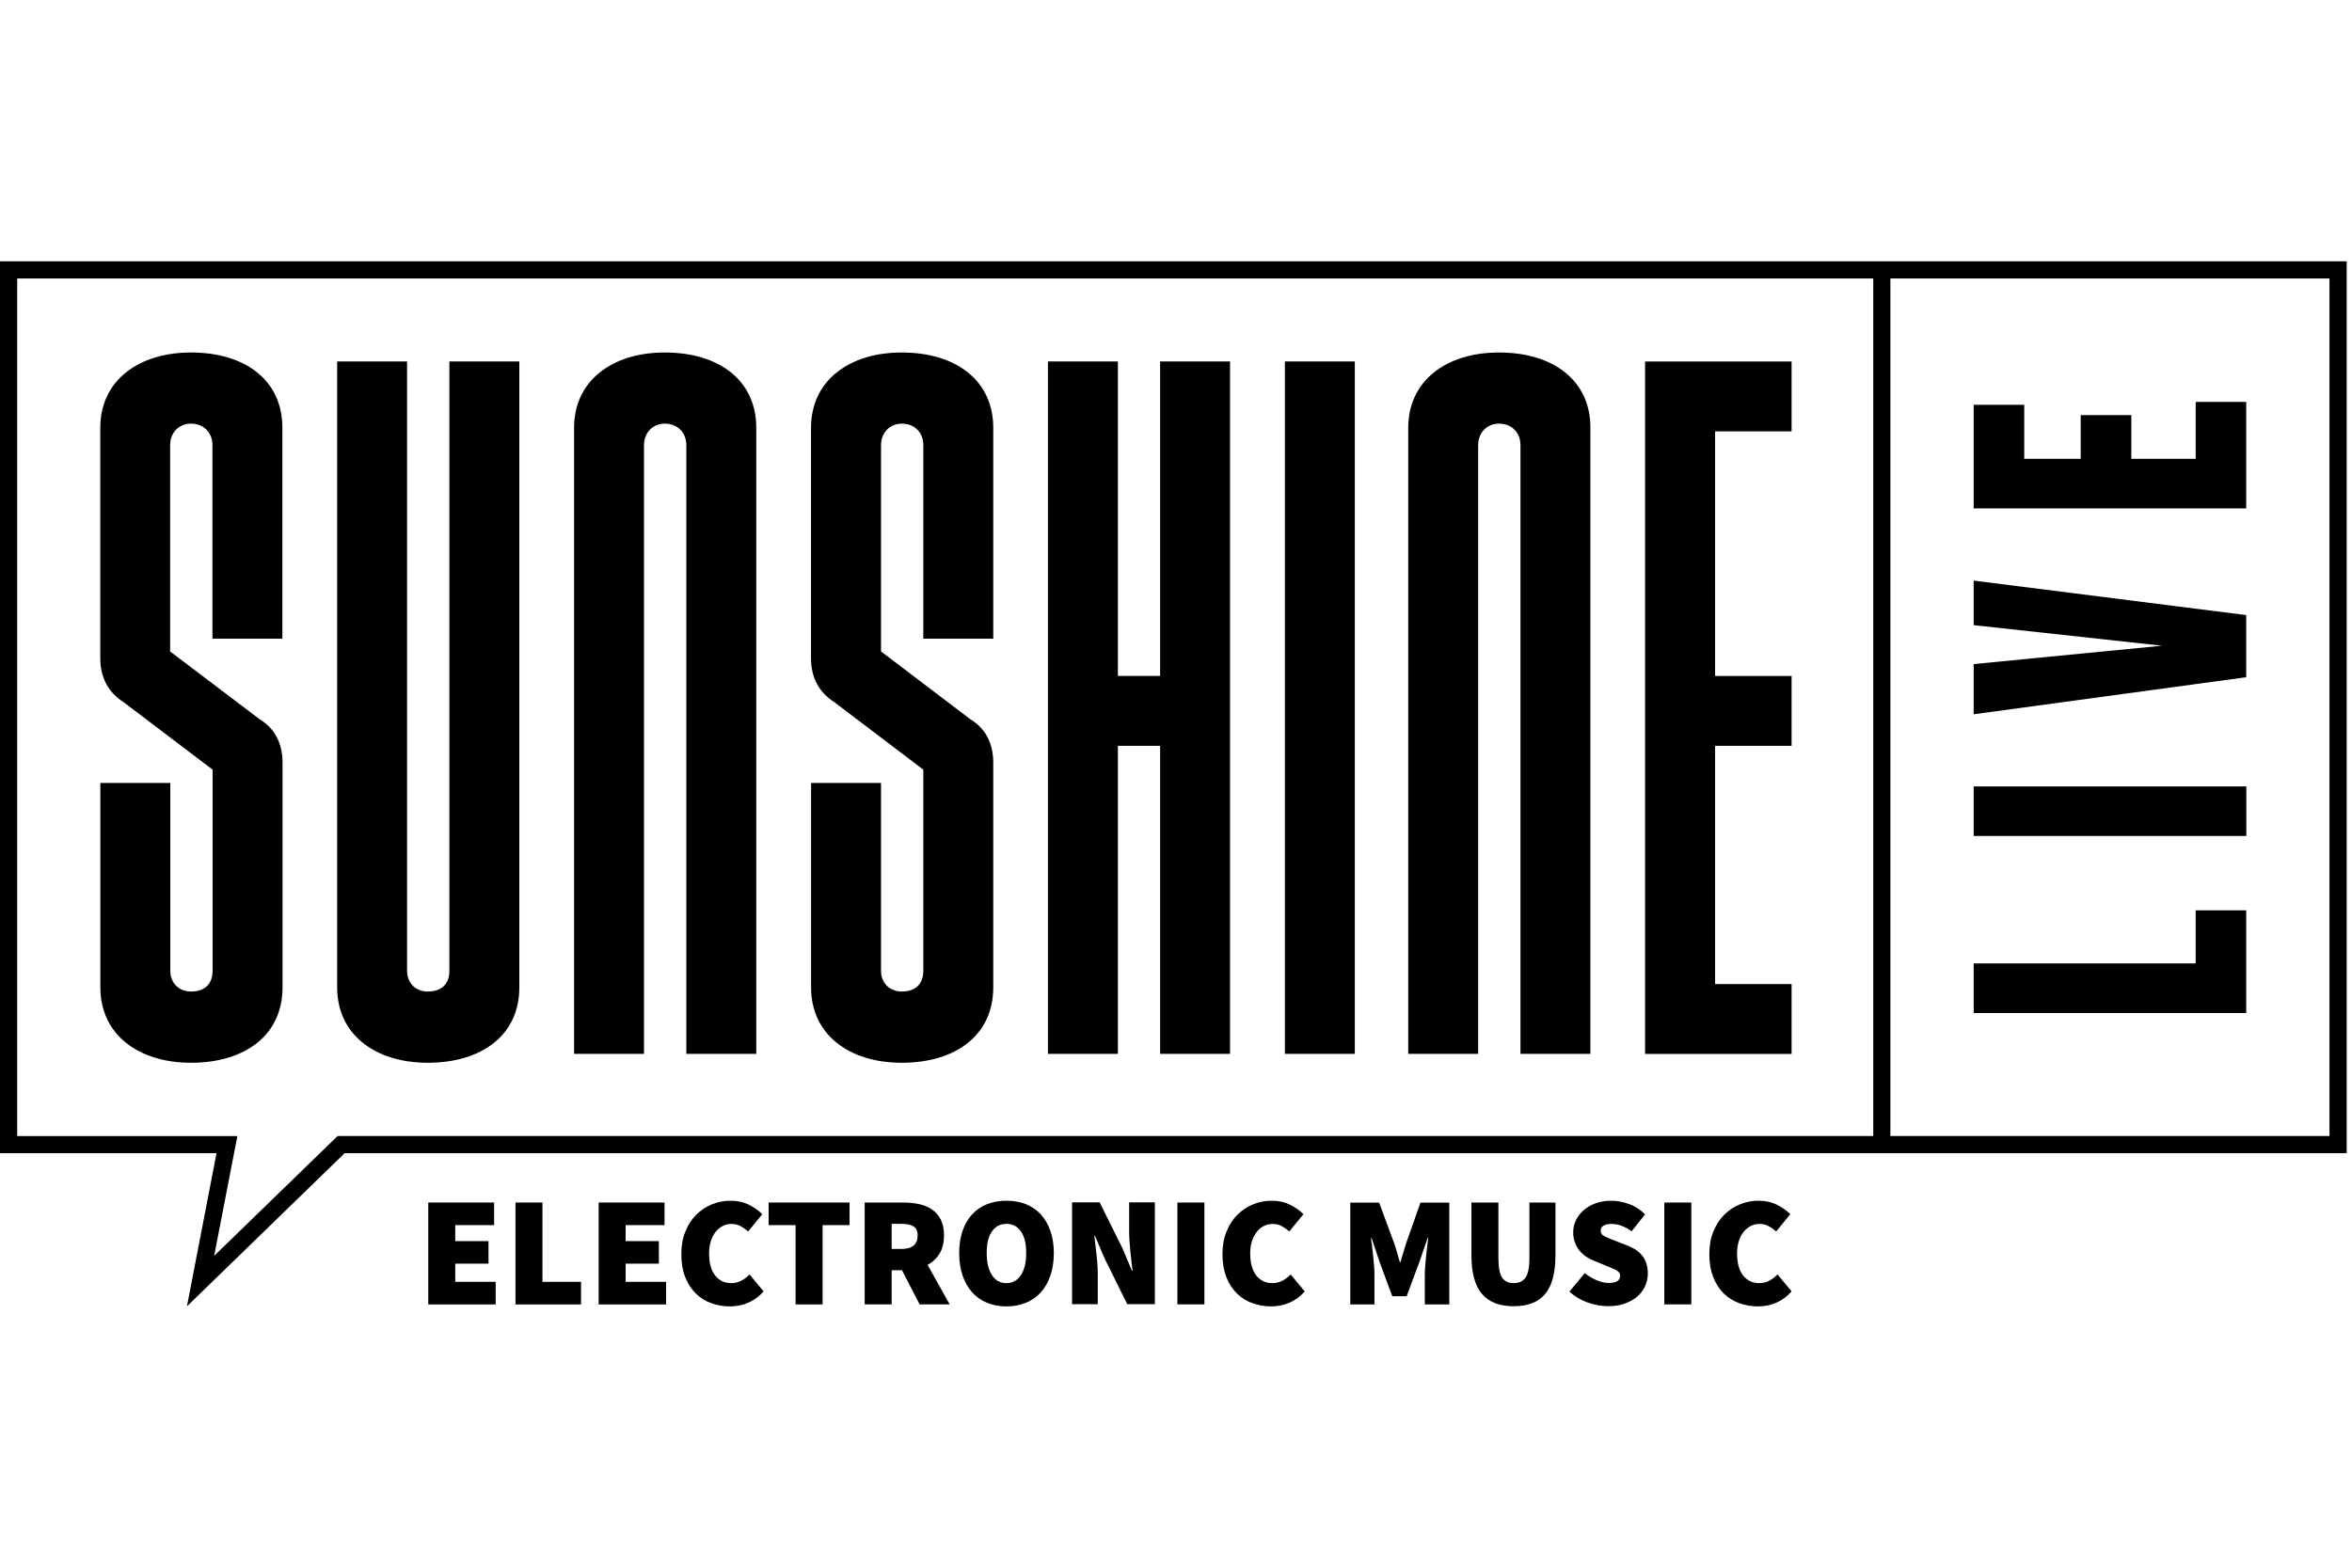 <svg width="72" height="48" viewBox="0 0 72 48" fill="none" xmlns="http://www.w3.org/2000/svg">
<g clip-path="url(#clip0_12475_1875)">
<path d="M68.765 24.079H60.419V25.596H68.765V24.079Z" fill="black"/>
<path d="M67.215 29.498H60.419V31.017H67.215H68.762V29.498V27.873H67.215V29.498Z" fill="black"/>
<path d="M67.215 12.306V14.048H65.245V12.71H63.695V14.048H61.966V12.394H60.419V14.048V15.451V15.566H68.762V15.451V14.048V12.306H67.215Z" fill="black"/>
<path d="M68.762 18.833L60.419 17.777V19.141L66.183 19.771L60.419 20.333V21.87L68.762 20.735V18.833Z" fill="black"/>
<path d="M57.869 8H57.343H0V35.309H6.628L5.723 39.998L10.55 35.309H57.345H57.872H62.898H66.818H71.837V8H57.869ZM57.345 34.782H10.55H10.337L10.182 34.931L6.556 38.452L7.145 35.409L7.267 34.785H6.631H0.527V8.527H57.345V34.782ZM71.31 34.782H57.869V8.527H71.31V34.782Z" fill="black"/>
<path d="M13.936 38.691H14.954V38.001H13.936V37.511H15.126V36.819H13.11V39.94H15.174V39.248H13.936V38.691Z" fill="black"/>
<path d="M16.606 36.819H15.78V39.94H17.787V39.248H16.606V36.819Z" fill="black"/>
<path d="M19.152 38.691H20.169V38.001H19.152V37.511H20.342V36.819H18.326V39.94H20.39V39.248H19.152V38.691Z" fill="black"/>
<path d="M22.703 39.208C22.609 39.26 22.499 39.287 22.38 39.287C22.178 39.287 22.016 39.208 21.891 39.052C21.767 38.894 21.707 38.669 21.707 38.375C21.707 38.234 21.726 38.107 21.762 37.997C21.798 37.884 21.848 37.791 21.91 37.714C21.973 37.638 22.044 37.578 22.126 37.537C22.207 37.496 22.293 37.475 22.387 37.475C22.492 37.475 22.585 37.496 22.667 37.54C22.748 37.583 22.827 37.638 22.904 37.705L23.335 37.176C23.222 37.063 23.086 36.968 22.923 36.886C22.76 36.805 22.573 36.764 22.365 36.764C22.166 36.764 21.977 36.8 21.795 36.874C21.613 36.948 21.455 37.054 21.314 37.193C21.175 37.331 21.062 37.504 20.981 37.707C20.897 37.91 20.857 38.143 20.857 38.406C20.857 38.672 20.897 38.904 20.976 39.105C21.055 39.306 21.166 39.471 21.3 39.605C21.436 39.739 21.594 39.837 21.776 39.902C21.956 39.967 22.147 40 22.346 40C22.547 40 22.736 39.962 22.911 39.885C23.086 39.809 23.239 39.694 23.376 39.541L22.945 39.021C22.878 39.093 22.796 39.155 22.703 39.208Z" fill="black"/>
<path d="M23.529 37.511H24.355V39.94H25.181V37.511H26.007V36.819H23.529V37.511Z" fill="black"/>
<path d="M28.761 38.384C28.852 38.238 28.898 38.052 28.898 37.827C28.898 37.63 28.864 37.47 28.797 37.338C28.73 37.209 28.639 37.106 28.526 37.03C28.414 36.953 28.28 36.898 28.129 36.867C27.976 36.836 27.818 36.819 27.65 36.819H26.47V39.938H27.296V38.892H27.612L28.151 39.938H29.072L28.395 38.729C28.548 38.648 28.67 38.533 28.761 38.384ZM27.593 38.241H27.296V37.472H27.593C27.755 37.472 27.88 37.499 27.964 37.549C28.047 37.599 28.091 37.693 28.091 37.827C28.091 38.102 27.925 38.241 27.593 38.241Z" fill="black"/>
<path d="M31.86 37.181C31.733 37.044 31.579 36.939 31.402 36.869C31.223 36.8 31.026 36.764 30.811 36.764C30.593 36.764 30.397 36.8 30.217 36.869C30.04 36.939 29.887 37.044 29.762 37.178C29.635 37.315 29.537 37.482 29.468 37.683C29.398 37.884 29.362 38.112 29.362 38.368C29.362 38.624 29.398 38.854 29.468 39.057C29.537 39.26 29.637 39.43 29.762 39.572C29.889 39.71 30.04 39.818 30.217 39.89C30.394 39.964 30.593 40 30.811 40C31.026 40 31.223 39.964 31.402 39.89C31.582 39.816 31.735 39.71 31.86 39.572C31.987 39.433 32.085 39.26 32.154 39.057C32.224 38.854 32.26 38.624 32.26 38.368C32.26 38.112 32.224 37.884 32.154 37.686C32.082 37.484 31.984 37.317 31.86 37.181ZM31.254 39.04C31.146 39.205 30.998 39.287 30.808 39.287C30.619 39.287 30.471 39.205 30.365 39.04C30.258 38.875 30.205 38.65 30.205 38.365C30.205 38.081 30.258 37.86 30.365 37.705C30.473 37.549 30.622 37.473 30.808 37.473C30.998 37.473 31.146 37.549 31.254 37.705C31.362 37.86 31.414 38.081 31.414 38.365C31.414 38.65 31.362 38.875 31.254 39.04Z" fill="black"/>
<path d="M34.566 37.721C34.566 37.817 34.57 37.918 34.578 38.021C34.585 38.123 34.594 38.229 34.604 38.332C34.613 38.435 34.625 38.538 34.637 38.636C34.649 38.734 34.661 38.827 34.671 38.908H34.652L34.355 38.207L33.663 36.814H32.818V39.933H33.605V39.031C33.605 38.839 33.593 38.638 33.567 38.425C33.541 38.215 33.519 38.018 33.5 37.839H33.519L33.816 38.535L34.508 39.933H35.353V36.814H34.566V37.721Z" fill="black"/>
<path d="M36.869 36.819H36.043V39.938H36.869V36.819Z" fill="black"/>
<path d="M39.268 39.208C39.175 39.26 39.065 39.287 38.945 39.287C38.744 39.287 38.581 39.208 38.457 39.052C38.332 38.894 38.272 38.669 38.272 38.375C38.272 38.234 38.291 38.107 38.327 37.997C38.363 37.884 38.413 37.791 38.476 37.714C38.538 37.638 38.61 37.578 38.691 37.537C38.773 37.496 38.859 37.475 38.952 37.475C39.058 37.475 39.151 37.496 39.233 37.54C39.314 37.583 39.393 37.638 39.469 37.705L39.901 37.176C39.788 37.063 39.651 36.968 39.489 36.886C39.326 36.805 39.139 36.764 38.931 36.764C38.732 36.764 38.543 36.8 38.361 36.874C38.179 36.948 38.021 37.054 37.88 37.193C37.741 37.331 37.628 37.504 37.547 37.707C37.463 37.91 37.422 38.143 37.422 38.406C37.422 38.672 37.463 38.904 37.542 39.105C37.621 39.306 37.731 39.471 37.865 39.605C38.002 39.739 38.16 39.837 38.342 39.902C38.521 39.967 38.713 40 38.912 40C39.113 40 39.302 39.962 39.477 39.885C39.651 39.809 39.805 39.694 39.941 39.541L39.51 39.021C39.443 39.093 39.362 39.155 39.268 39.208Z" fill="black"/>
<path d="M43.035 38.097C43.006 38.183 42.98 38.274 42.954 38.365C42.927 38.459 42.901 38.552 42.872 38.643H42.853C42.824 38.55 42.798 38.456 42.772 38.365C42.745 38.272 42.719 38.183 42.69 38.097L42.218 36.822H41.335V39.94H42.075V39.019C42.075 38.94 42.07 38.851 42.063 38.755C42.056 38.66 42.046 38.562 42.036 38.461C42.027 38.36 42.015 38.262 42.003 38.167C41.991 38.071 41.979 37.985 41.969 37.908H41.989L42.238 38.657L42.621 39.689H43.061L43.444 38.657L43.703 37.908H43.722C43.713 37.985 43.701 38.071 43.689 38.167C43.677 38.262 43.665 38.36 43.655 38.461C43.646 38.562 43.636 38.66 43.629 38.755C43.622 38.851 43.617 38.94 43.617 39.019V39.94H44.366V36.822H43.483L43.035 38.097Z" fill="black"/>
<path d="M46.819 38.528C46.819 38.806 46.78 39.002 46.701 39.117C46.622 39.229 46.502 39.287 46.34 39.287C46.177 39.287 46.057 39.229 45.983 39.117C45.908 39.004 45.87 38.808 45.87 38.528V36.819H45.044V38.432C45.044 38.966 45.149 39.361 45.363 39.615C45.576 39.868 45.901 39.995 46.34 39.995C46.775 39.995 47.096 39.868 47.304 39.615C47.513 39.361 47.616 38.966 47.616 38.432V36.819H46.819V38.528Z" fill="black"/>
<path d="M49.838 38.145L49.46 37.997C49.316 37.942 49.203 37.896 49.122 37.855C49.041 37.815 49 37.76 49 37.686C49 37.616 49.029 37.563 49.086 37.528C49.144 37.492 49.223 37.475 49.325 37.475C49.441 37.475 49.546 37.494 49.644 37.532C49.742 37.571 49.843 37.626 49.948 37.7L50.36 37.181C50.216 37.037 50.051 36.932 49.867 36.865C49.682 36.798 49.5 36.764 49.321 36.764C49.151 36.764 48.995 36.79 48.851 36.841C48.71 36.891 48.586 36.96 48.485 37.049C48.382 37.138 48.303 37.24 48.246 37.355C48.188 37.473 48.159 37.597 48.159 37.731C48.159 37.843 48.176 37.946 48.21 38.037C48.243 38.131 48.289 38.212 48.346 38.284C48.404 38.356 48.471 38.418 48.547 38.471C48.624 38.523 48.703 38.566 48.787 38.597L49.175 38.76C49.242 38.786 49.302 38.808 49.352 38.83C49.402 38.851 49.448 38.873 49.484 38.894C49.52 38.916 49.548 38.94 49.567 38.966C49.587 38.992 49.596 39.023 49.596 39.062C49.596 39.131 49.567 39.186 49.512 39.224C49.457 39.263 49.366 39.282 49.242 39.282C49.127 39.282 49.005 39.253 48.875 39.198C48.746 39.143 48.624 39.069 48.514 38.98L48.042 39.548C48.212 39.701 48.401 39.813 48.612 39.885C48.823 39.957 49.026 39.993 49.225 39.993C49.421 39.993 49.594 39.967 49.745 39.911C49.895 39.856 50.022 39.785 50.125 39.694C50.228 39.603 50.31 39.495 50.362 39.375C50.417 39.253 50.444 39.126 50.444 38.997C50.444 38.779 50.391 38.602 50.286 38.463C50.185 38.329 50.034 38.222 49.838 38.145Z" fill="black"/>
<path d="M51.775 36.819H50.949V39.938H51.775V36.819Z" fill="black"/>
<path d="M54.414 39.019C54.347 39.093 54.266 39.155 54.172 39.208C54.079 39.26 53.969 39.287 53.849 39.287C53.648 39.287 53.485 39.208 53.36 39.052C53.236 38.894 53.176 38.669 53.176 38.375C53.176 38.234 53.195 38.107 53.231 37.997C53.267 37.884 53.317 37.791 53.38 37.714C53.442 37.638 53.514 37.578 53.595 37.537C53.676 37.496 53.765 37.475 53.856 37.475C53.961 37.475 54.055 37.496 54.136 37.54C54.218 37.583 54.297 37.638 54.373 37.705L54.804 37.176C54.692 37.063 54.555 36.968 54.392 36.886C54.23 36.805 54.043 36.764 53.834 36.764C53.636 36.764 53.447 36.8 53.265 36.874C53.083 36.948 52.925 37.054 52.783 37.193C52.644 37.331 52.532 37.504 52.45 37.707C52.367 37.91 52.326 38.143 52.326 38.406C52.326 38.672 52.367 38.904 52.446 39.105C52.525 39.306 52.635 39.471 52.769 39.605C52.905 39.739 53.063 39.837 53.245 39.902C53.425 39.967 53.617 40 53.815 40C54.017 40 54.206 39.962 54.38 39.885C54.555 39.809 54.709 39.694 54.845 39.541L54.414 39.019Z" fill="black"/>
<path fill-rule="evenodd" clip-rule="evenodd" d="M39.333 11.066H41.474V32.267H39.333V11.066ZM29.633 11.406C29.135 11.006 28.435 10.793 27.605 10.793C26.797 10.793 26.108 11.006 25.61 11.406C25.097 11.818 24.827 12.404 24.827 13.103V20.156C24.827 20.738 25.064 21.188 25.528 21.492L25.533 21.494L25.538 21.497L28.213 23.526L28.265 23.564V23.629V29.723C28.265 30.127 28.026 30.359 27.607 30.359C27.231 30.359 26.97 30.096 26.97 29.723V23.974H24.829V30.23C24.829 30.929 25.1 31.515 25.612 31.927C26.113 32.329 26.802 32.54 27.607 32.54C28.435 32.54 29.137 32.327 29.635 31.927C30.14 31.52 30.406 30.934 30.406 30.23V23.356C30.406 22.758 30.172 22.308 29.707 22.023L29.702 22.021L29.697 22.016L27.023 19.986L26.97 19.948V19.883V13.629C26.97 13.249 27.238 12.971 27.607 12.971C27.995 12.971 28.265 13.242 28.265 13.629V19.555H30.406V13.103C30.406 12.399 30.138 11.813 29.633 11.406ZM22.38 11.406C21.881 11.004 21.182 10.793 20.351 10.793C19.544 10.793 18.855 11.006 18.357 11.406C17.844 11.818 17.574 12.404 17.574 13.103V32.267H19.714V13.629C19.714 13.249 19.983 12.971 20.351 12.971C20.739 12.971 21.01 13.242 21.01 13.629V32.267H23.151V13.103C23.153 12.399 22.885 11.813 22.38 11.406ZM7.876 11.406C7.378 11.006 6.678 10.793 5.848 10.793C5.041 10.793 4.351 11.006 3.853 11.406C3.34 11.818 3.07 12.404 3.07 13.103V20.156C3.07 20.738 3.307 21.188 3.771 21.492L3.776 21.494L3.781 21.497L6.456 23.526L6.508 23.564V23.629V29.723C6.508 30.127 6.269 30.359 5.85 30.359C5.474 30.359 5.213 30.096 5.213 29.723V23.974H3.072V30.23C3.072 30.929 3.343 31.515 3.855 31.927C4.356 32.329 5.045 32.54 5.85 32.54C6.678 32.54 7.38 32.327 7.878 31.927C8.383 31.52 8.649 30.934 8.649 30.23V23.356C8.649 22.758 8.414 22.308 7.95 22.023L7.945 22.021L7.94 22.016L5.261 19.986L5.208 19.948V19.883V13.629C5.208 13.249 5.476 12.971 5.845 12.971C6.233 12.971 6.504 13.242 6.504 13.629V19.555H8.644V13.103C8.647 12.399 8.379 11.813 7.876 11.406ZM12.461 29.723V11.066H10.321V30.23C10.321 30.929 10.591 31.515 11.104 31.927C11.604 32.329 12.294 32.54 13.098 32.54C13.927 32.54 14.628 32.327 15.126 31.927C15.632 31.52 15.898 30.934 15.898 30.23V11.066H13.757V29.723C13.757 30.127 13.517 30.359 13.098 30.359C12.725 30.362 12.461 30.099 12.461 29.723ZM34.221 20.566V11.066H32.08V32.267H34.221V22.966V22.837H34.35H35.384H35.514V22.966V32.267H37.654V11.066H35.514V20.566V20.695H35.384H34.35H34.221V20.566ZM52.503 13.337V13.208H52.632H54.845V11.068H50.36V32.269H54.845V30.13H52.632H52.503V30V22.966V22.837H52.632H54.845V20.697H52.632H52.503V20.568V13.337ZM47.915 11.406C47.417 11.004 46.718 10.793 45.887 10.793C45.08 10.793 44.39 11.006 43.892 11.406C43.38 11.818 43.109 12.404 43.109 13.103V32.267H45.25V13.629C45.25 13.249 45.518 12.971 45.887 12.971C46.275 12.971 46.545 13.242 46.545 13.629V32.267H48.686V13.103C48.689 12.399 48.42 11.813 47.915 11.406Z" fill="black"/>
</g>
<defs>
<clipPath id="clip0_12475_1875">
<rect width="71.837" height="32" fill="white" transform="translate(0 8)"/>
</clipPath>
</defs>
</svg>
